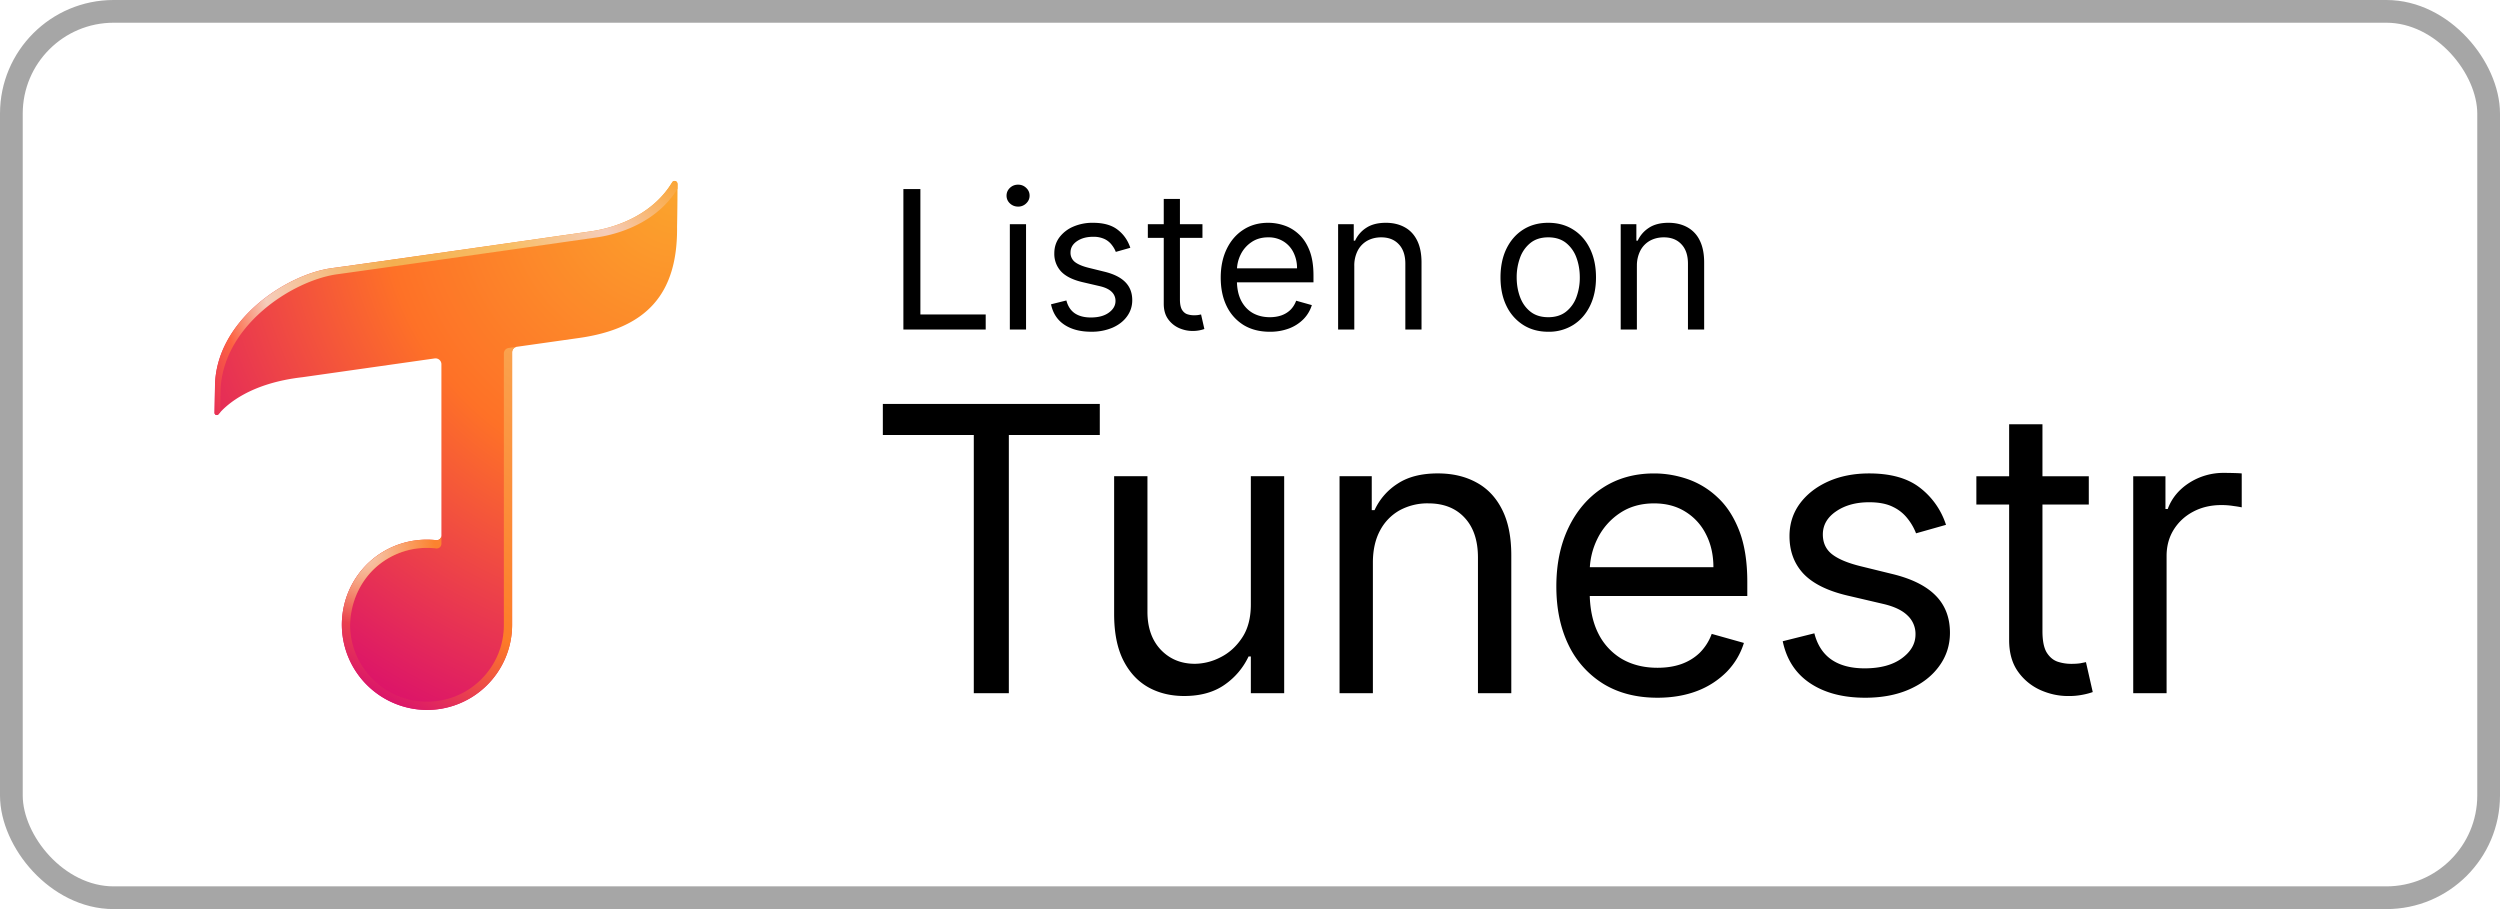 <svg xmlns="http://www.w3.org/2000/svg" width="110" height="40" fill="none" viewBox="0 0 110 40"><defs><radialGradient id="tunestr-light__c" cx="0" cy="0" r="1" gradientTransform="matrix(25.971 0 0 25.971 29.785 8.375)" gradientUnits="userSpaceOnUse"><stop stop-color="#FBA42D"/><stop offset=".5" stop-color="#FE7127"/><stop offset="1" stop-color="#DB116B"/></radialGradient><radialGradient id="tunestr-light__e" cx="0" cy="0" r="1" gradientTransform="translate(16.053 24.38) scale(3.112)" gradientUnits="userSpaceOnUse"><stop stop-color="#F5CBB6"/><stop offset="1" stop-color="#F5CBB6" stop-opacity="0"/></radialGradient><radialGradient id="tunestr-light__f" cx="0" cy="0" r="1" gradientTransform="translate(29.933 7.818) scale(23.081)" gradientUnits="userSpaceOnUse"><stop stop-color="#FBA32D"/><stop offset=".174" stop-color="#F5CCBA"/><stop offset=".348" stop-color="#F8BE66"/><stop offset=".572" stop-color="#F4AF50"/><stop offset=".824" stop-color="#F5CCBA"/><stop offset=".911" stop-color="#FD6342"/><stop offset="1" stop-color="#E62E56"/></radialGradient><linearGradient id="tunestr-light__b" x1="26.115" x2="15.201" y1="11.445" y2="30.348" gradientUnits="userSpaceOnUse"><stop stop-color="#D85DFE"/><stop offset=".512" stop-color="#9D36DF"/><stop offset="1" stop-color="#6510C2"/></linearGradient><linearGradient id="tunestr-light__d" x1="25.073" x2="16.916" y1="16.602" y2="30.732" gradientUnits="userSpaceOnUse"><stop stop-color="#FAA34E"/><stop offset=".7" stop-color="#FD7C28"/><stop offset="1" stop-color="#DB156A"/></linearGradient><filter id="tunestr-light__a" width="21.512" height="15.658" x="9.387" y="14.781" color-interpolation-filters="sRGB" filterUnits="userSpaceOnUse"><feFlood flood-opacity="0" result="BackgroundImageFix"/><feBlend in="SourceGraphic" in2="BackgroundImageFix" result="shape"/><feColorMatrix in="SourceAlpha" result="hardAlpha" values="0 0 0 0 0 0 0 0 0 0 0 0 0 0 0 0 0 0 127 0"/><feOffset dx="-.02" dy=".1"/><feComposite in2="hardAlpha" k2="-1" k3="1" operator="arithmetic"/><feColorMatrix values="0 0 0 0 1 0 0 0 0 1 0 0 0 0 1 0 0 0 0.5 0"/><feBlend in2="shape" mode="screen" result="effect1_innerShadow_697_3025"/></filter></defs><rect width="109" height="39" x=".5" y=".5" fill="#fff" rx="4.5"/><rect width="109" height="39" x=".5" y=".5" stroke="#A6A6A6" rx="4.5"/><g filter="url(#tunestr-light__a)"><path fill="url(#tunestr-light__b)" d="M14.05 28.822c-.539-1.507-.255-2.935.71-4.18.083-.107.003-.259-.13-.239-1.525.227-2.823.748-3.778 1.215a.146.146 0 0 0-.06.206c.961 1.644 2.39 2.685 3.035 3.159.171.133.28.029.223-.162Zm4.005-9.62v-1.87a.1.1 0 0 0-.113-.1c-3.07.417-4.414.607-4.414.607-2.383.357-3.71 1.575-4.127 2.921a.1.1 0 0 0 .136.121c1.805-.82 4.62-1.658 8.417-1.577a.101.101 0 0 0 .103-.1l-.002-.001Zm-.142 1.28c-4.187-.09-6.716.827-8.408 1.734a.225.225 0 0 0-.114.244c.146.723.358 1.318.62 1.915a.18.18 0 0 0 .243.09c1.675-.817 4.075-1.5 7.657-1.532.08 0 .144-.066.144-.145v-2.161a.145.145 0 0 0-.142-.146Zm10.53 6.42c.677-.825 1.235-1.72 1.588-2.61a.12.12 0 0 0-.14-.16c-1.497.338-3.503.536-5.865.381a.12.12 0 0 0-.128.121v2.07c0 .128 0 .25-.004.37 0 .065.048.12.112.124 1.533.105 2.903.066 4.032-.072.16-.02.304-.1.407-.223h-.002Zm-4.647 1.578c-.24.942-.53 1.362-.846 1.768-.089.117-.035.236.152.174 1.19-.35 2.216-.736 3.552-1.781.094-.072.04-.223-.078-.218-.783.03-1.722.015-2.651-.049-.064-.005-.113.043-.129.104v.002Zm6.816-5.967c.16-.745.271-1.426.286-2.144a.12.12 0 0 0-.153-.118c-1.603.482-3.928.796-6.719.638a.121.121 0 0 0-.128.12v2.202a.12.12 0 0 0 .113.12c2.663.183 4.841-.145 6.377-.577a.32.32 0 0 0 .225-.24h-.001Zm.224-3.816c-.145-1.456-.767-3.086-1.236-3.853a.132.132 0 0 0-.2-.029c-.546.475-1.717 1.17-4.051 1.49l-1.352.184a.115.115 0 0 0-.1.113v2.987c0 .062.048.112.11.115 2.844.17 5.127-.277 6.681-.782a.214.214 0 0 0 .148-.226v.001Z"/></g><path fill="url(#tunestr-light__c)" d="M29.807 8.087c0-.127-.167-.173-.233-.063-.792 1.312-2.24 1.943-3.507 2.144 0 0-9.567 1.37-11.47 1.63-1.983.27-5.138 2.307-5.138 5.245l-.019 1.12c-.001.091.114.134.172.065.377-.444 1.413-1.369 3.692-1.63l5.822-.827a.259.259 0 0 1 .296.256v7.534a.206.206 0 0 1-.227.206 3.745 3.745 0 0 0-4.153 3.813 3.76 3.76 0 0 0 3.655 3.655 3.746 3.746 0 0 0 3.836-3.744v-11.99c0-.122.09-.226.212-.243l2.726-.386c2.977-.42 4.354-1.933 4.32-4.9 0 0 .02-.921.019-1.884l-.003-.001Z"/><path fill="url(#tunestr-light__d)" d="M22.382 15.31a.246.246 0 0 0-.212.243v11.938c0 .904-.352 1.753-.99 2.392a3.362 3.362 0 0 1-2.393.99h-.081a3.365 3.365 0 0 1-2.307-.994 3.365 3.365 0 0 1-.994-2.307c0-.95.36-1.818.963-2.447a3.354 3.354 0 0 1 2.418-1.017h.02c.131 0 .261.008.39.023a.206.206 0 0 0 .226-.206v-.363a.206.206 0 0 1-.227.205 3.745 3.745 0 0 0-4.153 3.813 3.76 3.76 0 0 0 3.655 3.656 3.746 3.746 0 0 0 3.837-3.745V15.502c0-.123.09-.227.211-.244l-.363.052Z"/><path fill="url(#tunestr-light__e)" d="M22.382 15.31a.246.246 0 0 0-.212.243v11.938c0 .904-.352 1.753-.99 2.392a3.362 3.362 0 0 1-2.393.99h-.081a3.365 3.365 0 0 1-2.307-.994 3.365 3.365 0 0 1-.994-2.307c0-.95.36-1.818.963-2.447a3.354 3.354 0 0 1 2.418-1.017h.02c.131 0 .261.008.39.023a.206.206 0 0 0 .226-.206v-.363a.206.206 0 0 1-.227.205 3.745 3.745 0 0 0-4.153 3.813 3.76 3.76 0 0 0 3.655 3.656 3.746 3.746 0 0 0 3.837-3.745V15.502c0-.123.09-.227.211-.244l-.363.052Z"/><path fill="url(#tunestr-light__f)" d="M9.702 17.313c0-2.938 3.155-4.974 5.139-5.246 1.902-.259 11.47-1.629 11.47-1.629 1.262-.2 2.705-.828 3.499-2.133V8.09l-.003-.002c0-.127-.167-.173-.233-.063-.792 1.312-2.24 1.943-3.507 2.144 0 0-9.567 1.37-11.47 1.63-1.983.27-5.138 2.307-5.138 5.245l-.019 1.12c-.001.091.114.134.172.065a2.84 2.84 0 0 1 .076-.086l.014-.829Z"/><path fill="#000" d="M39.749 14.5V8.318h.748v5.518h2.874v.664h-3.622Zm4.684 0V9.864h.713V14.5h-.713Zm.362-5.41a.506.506 0 0 1-.359-.141.456.456 0 0 1-.148-.341c0-.133.05-.247.148-.341.1-.095.22-.142.36-.142.138 0 .257.047.356.142.1.094.15.208.15.341 0 .133-.05.246-.15.341a.496.496 0 0 1-.357.142Zm4.94 1.812-.64.181c-.04-.107-.1-.21-.179-.31a.865.865 0 0 0-.313-.254 1.14 1.14 0 0 0-.51-.1c-.284 0-.52.065-.71.196-.187.129-.28.293-.28.492a.51.51 0 0 0 .192.42c.13.102.33.188.604.256l.688.17c.415.1.724.254.927.461.203.206.305.47.305.794 0 .266-.077.503-.23.713-.15.209-.362.374-.633.495a2.33 2.33 0 0 1-.948.18c-.473 0-.864-.102-1.174-.307-.31-.205-.506-.505-.589-.9l.676-.169c.065.25.186.437.365.562.182.124.418.187.71.187.332 0 .595-.07.79-.211.198-.143.296-.314.296-.514a.54.54 0 0 0-.169-.404c-.112-.11-.285-.193-.519-.248l-.773-.18c-.424-.101-.736-.257-.935-.469a1.133 1.133 0 0 1-.296-.8c0-.261.073-.493.22-.694a1.5 1.5 0 0 1 .607-.474 2.13 2.13 0 0 1 .875-.172c.46 0 .82.1 1.081.302.264.201.45.467.561.797Zm3.173-1.038v.603h-2.403v-.603h2.403Zm-1.703-1.111h.712v4.419c0 .201.03.352.088.453.06.098.137.165.23.199a.92.92 0 0 0 .298.048c.079 0 .143-.004.194-.012l.12-.024.145.64a1.491 1.491 0 0 1-.531.085c-.201 0-.399-.044-.592-.13a1.177 1.177 0 0 1-.477-.396c-.125-.177-.187-.4-.187-.67V8.753Zm4.668 5.844c-.447 0-.832-.099-1.156-.296a1.99 1.99 0 0 1-.745-.833c-.174-.358-.26-.775-.26-1.25s.086-.893.26-1.256c.175-.364.418-.648.73-.85.314-.206.68-.309 1.099-.309.241 0 .48.04.715.121.236.08.45.211.643.392.193.18.347.417.462.713.115.296.172.66.172 1.092v.302h-3.574v-.616h2.85a1.52 1.52 0 0 0-.157-.7 1.183 1.183 0 0 0-.441-.486 1.234 1.234 0 0 0-.67-.178c-.284 0-.53.07-.737.212a1.39 1.39 0 0 0-.474.543c-.11.223-.166.463-.166.718v.41c0 .35.06.648.181.891.123.242.293.426.51.553.218.124.47.187.758.187.187 0 .356-.027.507-.079.153-.054.285-.135.396-.241.11-.109.196-.244.256-.405l.689.193a1.526 1.526 0 0 1-.366.616 1.78 1.78 0 0 1-.634.41 2.35 2.35 0 0 1-.848.146Zm3.716-2.886V14.5h-.712V9.864h.688v.724h.06a1.33 1.33 0 0 1 .495-.567c.222-.145.507-.218.858-.218.313 0 .588.065.823.193.236.127.42.32.55.58.13.258.196.584.196.978V14.5h-.712v-2.898c0-.364-.095-.648-.284-.85-.19-.206-.449-.309-.779-.309-.227 0-.43.05-.61.148a1.058 1.058 0 0 0-.42.432 1.43 1.43 0 0 0-.153.688Zm8.534 2.886c-.419 0-.786-.1-1.102-.3a2.018 2.018 0 0 1-.736-.835c-.175-.358-.263-.777-.263-1.256 0-.483.088-.905.263-1.265.177-.36.422-.64.736-.839.316-.2.683-.299 1.102-.299.418 0 .785.1 1.099.3.316.198.561.478.736.838.177.36.266.782.266 1.265 0 .479-.089.898-.266 1.256-.175.358-.42.636-.736.836a2.01 2.01 0 0 1-1.1.299Zm0-.64c.318 0 .58-.082.785-.245a1.44 1.44 0 0 0 .456-.643 2.47 2.47 0 0 0 .147-.863c0-.31-.049-.599-.147-.866a1.46 1.46 0 0 0-.456-.65c-.206-.164-.467-.247-.785-.247s-.58.083-.785.248a1.46 1.46 0 0 0-.456.649 2.487 2.487 0 0 0-.148.866c0 .31.05.598.148.863.099.266.25.48.456.643.205.163.467.245.785.245Zm3.9-2.246V14.5h-.712V9.864H72v.724h.06c.11-.235.274-.424.496-.567.221-.145.507-.218.857-.218.314 0 .589.065.824.193a1.3 1.3 0 0 1 .55.58c.13.258.196.584.196.978V14.5h-.713v-2.898c0-.364-.094-.648-.284-.85-.189-.206-.448-.309-.778-.309-.228 0-.43.05-.61.148a1.059 1.059 0 0 0-.42.432 1.43 1.43 0 0 0-.154.688ZM38.845 19.14v-1.367h9.546v1.367h-4.002V30.5h-1.542V19.14h-4.002Zm16.192 7.457v-5.643h1.467V30.5h-1.467v-1.616h-.1a3.13 3.13 0 0 1-1.043 1.237c-.473.335-1.07.503-1.79.503-.597 0-1.127-.13-1.591-.391-.464-.265-.829-.663-1.094-1.193-.265-.535-.397-1.208-.397-2.02v-6.066h1.466v5.966c0 .696.195 1.252.584 1.666.394.414.895.621 1.504.621a2.49 2.49 0 0 0 1.113-.28c.38-.186.7-.472.957-.857.26-.385.391-.876.391-1.473Zm5.37-1.84V30.5H58.94v-9.546h1.417v1.492h.124a2.726 2.726 0 0 1 1.02-1.168c.455-.299 1.043-.448 1.764-.448.647 0 1.212.133 1.697.398.485.261.862.659 1.13 1.193.27.53.405 1.202.405 2.014V30.5H65.03v-5.966c0-.75-.195-1.334-.584-1.752-.39-.423-.924-.634-1.603-.634a2.56 2.56 0 0 0-1.256.304 2.18 2.18 0 0 0-.864.889c-.21.39-.316.862-.316 1.417ZM72.929 30.7c-.92 0-1.713-.203-2.38-.61a4.087 4.087 0 0 1-1.535-1.714c-.356-.738-.535-1.595-.535-2.573s.178-1.84.535-2.585c.36-.75.862-1.334 1.504-1.753.646-.422 1.4-.634 2.262-.634.497 0 .988.083 1.473.249a3.65 3.65 0 0 1 1.323.808c.398.368.715.857.951 1.466.236.61.354 1.36.354 2.25v.621h-7.358v-1.267h5.867c0-.539-.108-1.02-.323-1.442a2.435 2.435 0 0 0-.908-1c-.389-.245-.849-.367-1.38-.367-.583 0-1.089.145-1.516.435a2.862 2.862 0 0 0-.975 1.118c-.228.46-.342.953-.342 1.48v.845c0 .72.124 1.332.373 1.833a2.69 2.69 0 0 0 1.05 1.137c.448.257.968.385 1.56.385.385 0 .733-.053 1.044-.161.315-.112.586-.278.814-.497a2.26 2.26 0 0 0 .528-.833l1.417.398c-.149.48-.4.903-.752 1.267a3.67 3.67 0 0 1-1.305.846c-.518.198-1.1.298-1.746.298Zm12.695-7.607-1.318.373a2.445 2.445 0 0 0-.366-.64 1.78 1.78 0 0 0-.647-.522c-.273-.137-.623-.205-1.05-.205-.584 0-1.07.135-1.46.404-.386.265-.578.603-.578 1.013 0 .364.132.652.397.864.266.211.68.387 1.243.528l1.417.348c.854.207 1.49.524 1.908.95.418.423.628.968.628 1.635 0 .547-.158 1.036-.473 1.467-.31.43-.745.77-1.305 1.019-.559.249-1.21.373-1.951.373-.974 0-1.78-.211-2.417-.634-.638-.423-1.042-1.04-1.212-1.852l1.392-.348c.132.514.383.9.752 1.156.373.257.86.385 1.46.385.684 0 1.227-.145 1.628-.435.406-.294.61-.646.61-1.056a1.11 1.11 0 0 0-.349-.833c-.232-.228-.588-.398-1.069-.51l-1.59-.372c-.875-.208-1.517-.529-1.927-.964-.406-.439-.609-.988-.609-1.646 0-.54.151-1.015.454-1.43.306-.414.723-.74 1.249-.976.53-.236 1.13-.354 1.802-.354.945 0 1.686.207 2.225.622a3.35 3.35 0 0 1 1.156 1.64Zm6.283-2.137v1.242H86.96v-1.242h4.947Zm-3.505-2.287h1.466v9.098c0 .414.06.725.18.932.125.203.282.34.473.41.195.066.4.1.615.1.162 0 .294-.009.398-.025l.248-.05.299 1.317a2.97 2.97 0 0 1-.417.112 3.06 3.06 0 0 1-.677.062c-.414 0-.82-.089-1.218-.267a2.42 2.42 0 0 1-.982-.814c-.257-.365-.385-.825-.385-1.38v-9.495Zm5.46 11.832v-9.546h1.418v1.442h.1c.173-.472.488-.855.944-1.15a2.78 2.78 0 0 1 1.541-.44c.108 0 .242.002.404.006.161.004.284.01.367.018v1.492a4.407 4.407 0 0 0-.342-.056 3.364 3.364 0 0 0-.553-.044c-.464 0-.879.098-1.243.292-.36.191-.647.456-.858.796-.207.335-.31.719-.31 1.15v6.04h-1.467Z"/></svg>